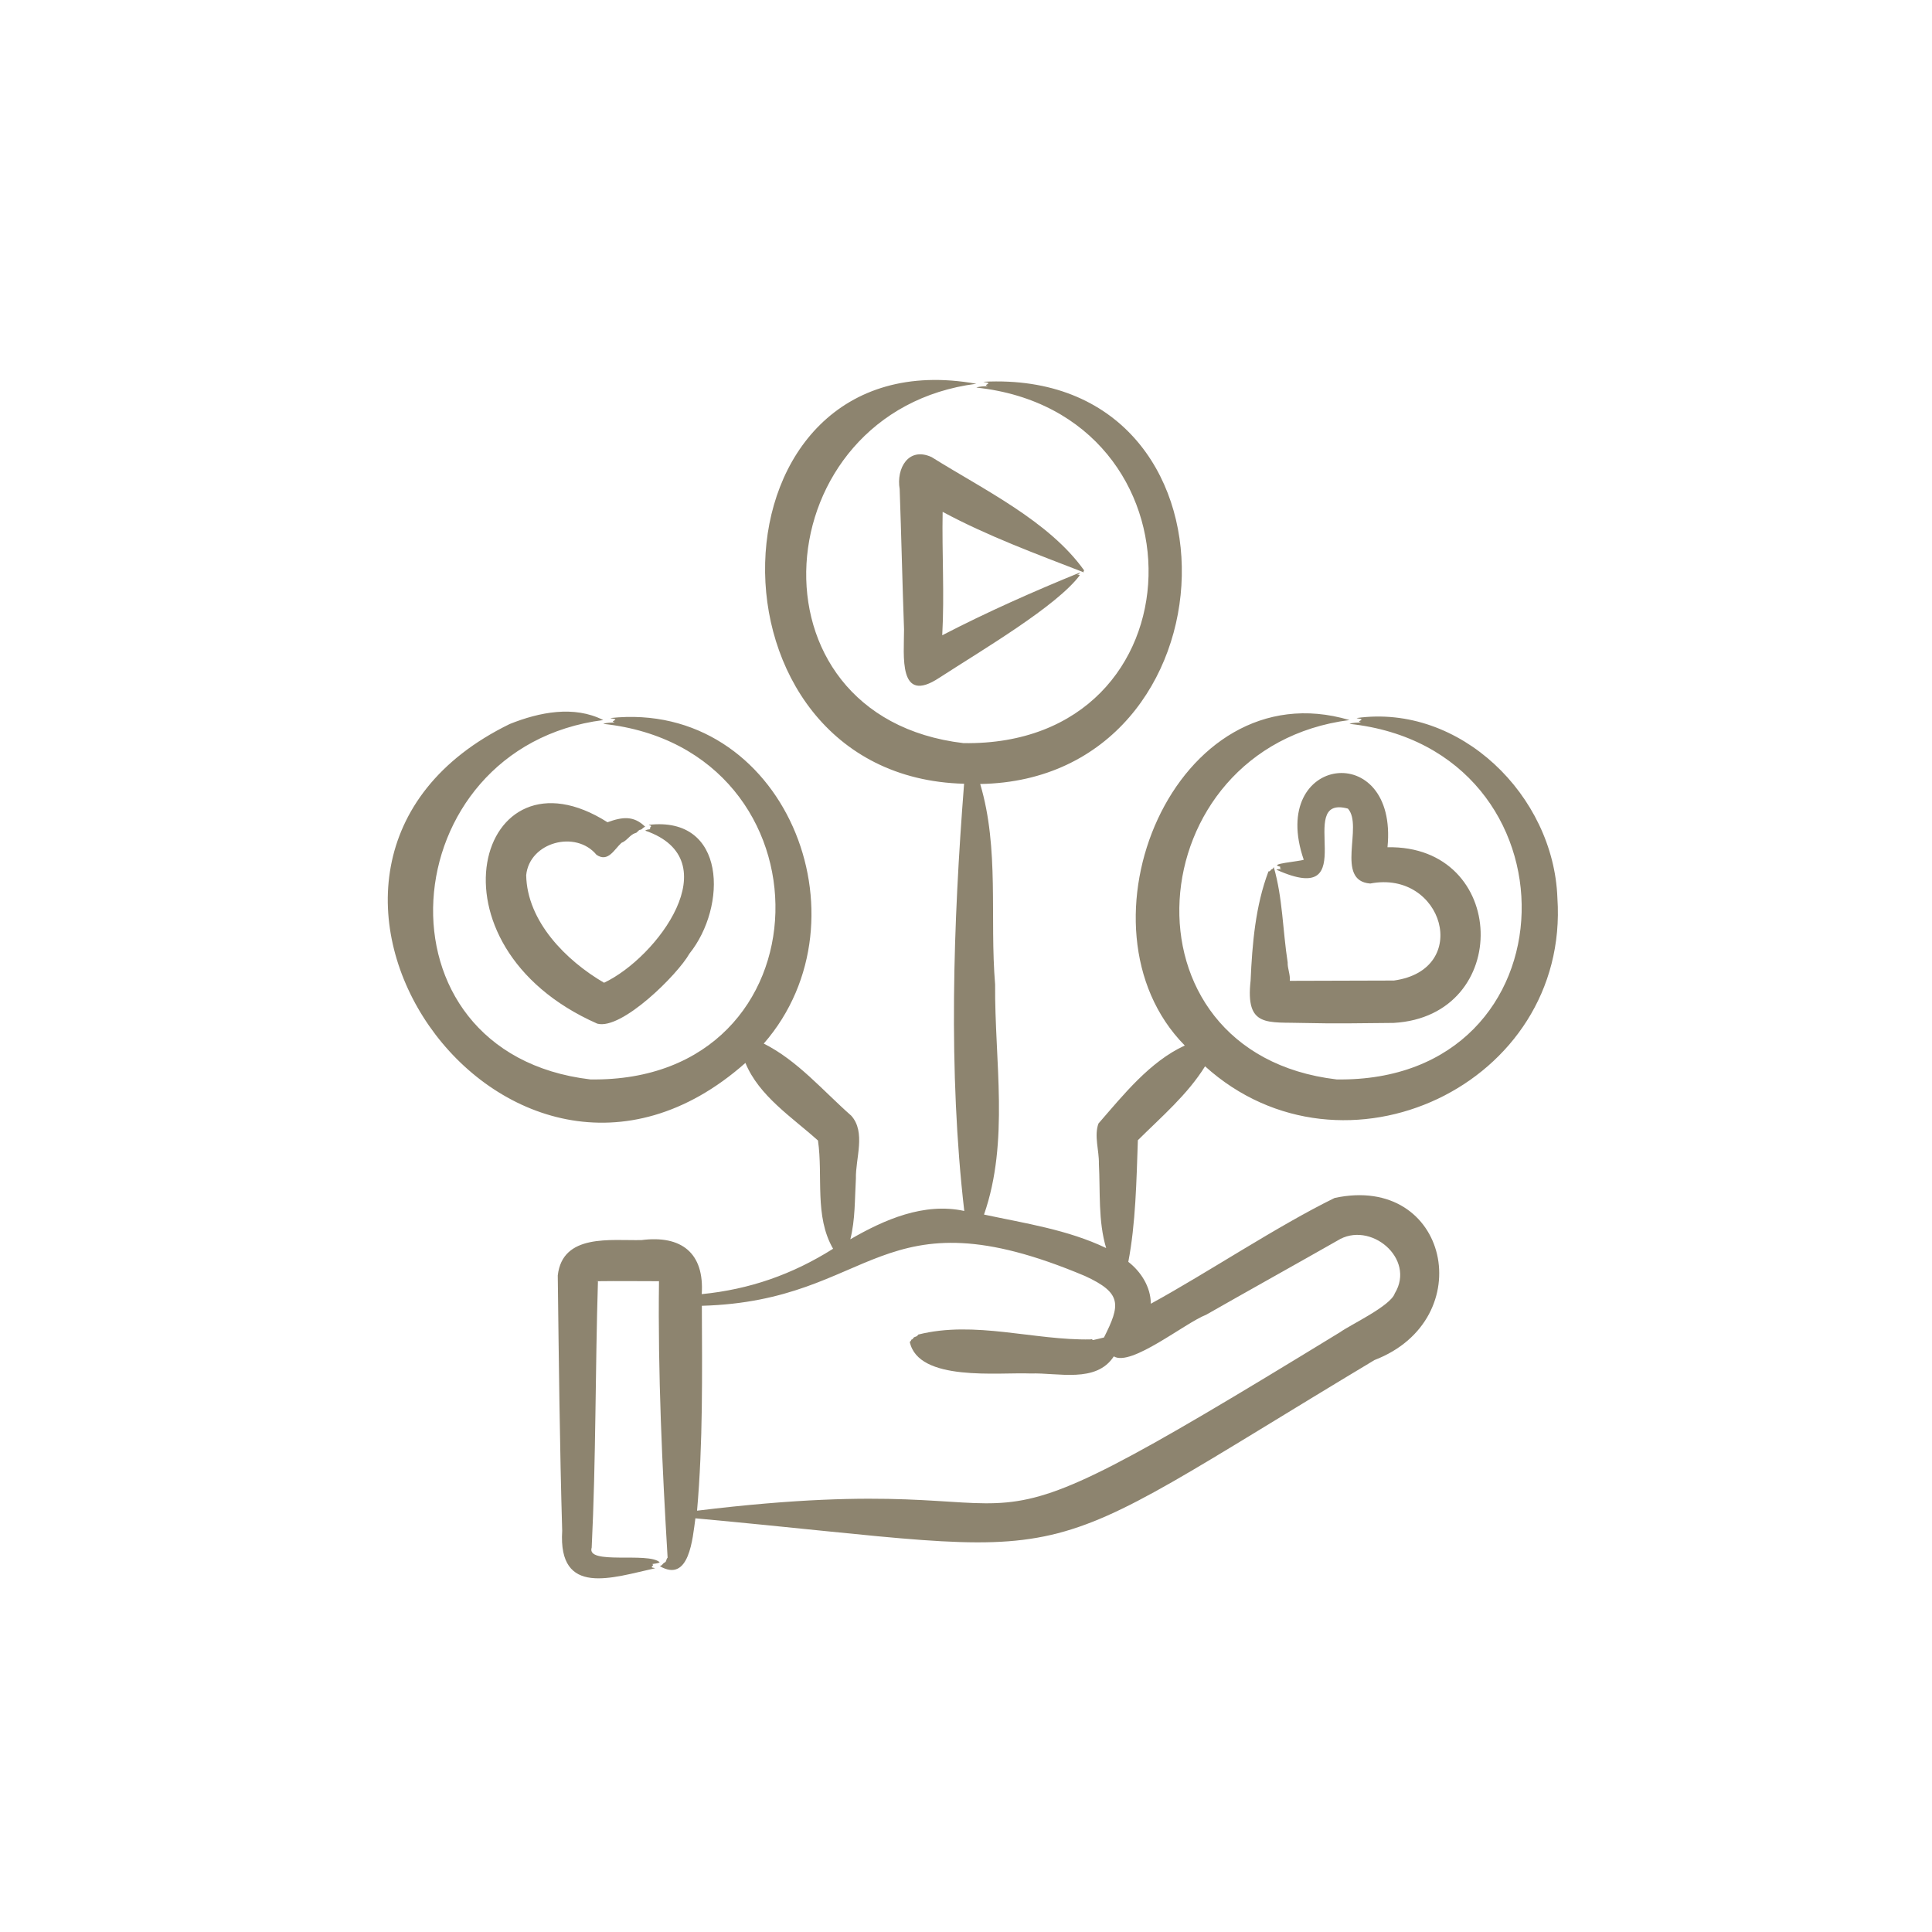 <svg xmlns="http://www.w3.org/2000/svg" xmlns:xlink="http://www.w3.org/1999/xlink" width="500" zoomAndPan="magnify" viewBox="0 0 375 375" height="500" preserveAspectRatio="xMidYMid meet" version="1.0"><path fill="#8d846f" d="M 302.289 174.281 C 301.582 154.434 283.406 136.555 263.309 139.371 C 263.594 139.516 264.074 139.445 264.293 139.668 C 264.016 139.98 263.402 140 264.168 140.215 C 263.422 140.285 262.621 140.238 261.93 140.5 C 307.41 145.375 306.398 210.223 259.438 209.516 C 216.012 204.391 220.766 145.02 261.93 139.762 C 228.07 129.715 207.258 179.941 229.965 202.934 C 223.18 206.055 218.051 212.512 213.211 218.074 C 212.328 220.48 213.359 223.344 213.293 225.875 C 213.582 231.316 213.129 237.004 214.703 242.246 C 207.203 238.668 199.016 237.461 190.996 235.746 C 195.949 221.531 193.039 205.875 193.152 191.09 C 192.074 178.16 194.004 164.75 190.254 152.172 C 240.957 151.336 243.691 71.387 190.887 74.102 C 191.176 74.242 191.656 74.172 191.871 74.395 C 191.594 74.711 190.98 74.727 191.746 74.941 C 191.004 75.012 190.199 74.965 189.508 75.227 C 234.988 80.105 233.977 144.949 187.016 144.242 C 143.59 139.117 148.344 79.746 189.508 74.488 C 136.191 64.949 134.305 150.777 187.129 152.125 C 185.016 179.23 184.02 207.891 187.164 235.047 C 179.352 233.348 171.633 236.73 165.047 240.547 C 166.016 236.719 165.895 232.773 166.129 228.75 C 166.043 224.844 168.105 219.777 165.23 216.559 C 159.73 211.715 154.816 205.859 148.246 202.559 C 169.426 178.25 152.07 135.746 118.465 139.371 C 118.754 139.516 119.234 139.445 119.449 139.668 C 119.172 139.98 118.559 140 119.324 140.215 C 118.582 140.285 117.777 140.238 117.09 140.5 C 162.566 145.375 161.555 210.223 114.594 209.516 C 71.172 204.391 75.922 145.02 117.09 139.762 C 111.402 136.883 104.688 138.227 98.945 140.527 C 42.793 167.922 98.16 247.5 144.684 206.312 C 147.328 212.742 153.746 216.855 158.77 221.375 C 159.785 228.324 158.031 236.039 161.703 242.383 C 153.789 247.371 145.523 250.266 136.207 251.191 C 136.742 243.191 132.246 239.707 124.516 240.699 C 118.543 240.832 109.188 239.391 108.262 247.566 C 108.465 263.965 108.641 280.723 109.121 297.129 C 108.312 309.996 118.875 306.219 127.141 304.402 C 126.949 304.262 126.633 304.355 126.48 304.156 C 126.613 303.879 127.059 303.727 126.539 303.602 C 127.051 303.469 127.594 303.527 128.055 303.238 C 125.797 301.172 113.73 303.824 114.848 300.379 C 115.684 283.289 115.531 265.844 116.062 248.68 C 119.902 248.621 124.039 248.684 127.91 248.68 C 127.676 266.488 128.539 284.91 129.582 302.352 C 129.281 302.582 129.395 303.18 128.969 303.301 C 128.609 303.496 128.547 303.883 128.055 303.98 C 133.832 307.359 134.438 298.508 134.977 294.703 C 213.809 301.961 196.281 306.277 266.789 263.984 C 287.316 256.094 281.246 227.754 259.051 232.523 C 247.973 237.938 234.273 247.098 223.371 253.055 C 223.375 249.809 221.445 246.812 219.004 244.926 C 220.434 237.48 220.586 229.18 220.859 221.316 C 225.469 216.738 230.496 212.461 233.902 206.969 C 260.684 231.164 304.73 210.531 302.289 174.281 Z M 115.801 248.707 C 115.672 248.672 115.965 248.688 116.004 248.68 C 115.965 248.754 115.871 248.719 115.801 248.707 Z M 116.062 248.547 C 116.062 248.543 116.062 248.508 116.062 248.508 C 116.074 248.52 116.062 248.531 116.062 248.547 Z M 127.895 248.52 C 127.891 248.516 127.898 248.508 127.902 248.508 C 127.902 248.527 127.906 248.574 127.906 248.594 C 127.898 248.574 127.898 248.551 127.895 248.52 Z M 234.109 255.195 C 241.645 250.895 252.027 245.109 259.578 240.812 C 265.895 236.812 274.863 244.266 270.727 251.043 C 269.922 253.492 262.07 257.156 260.121 258.57 C 176.055 310 213.219 283.711 135.297 293.223 C 136.453 280.105 136.281 266.629 136.23 253.453 C 169.973 252.512 170.375 230.723 210.578 247.664 C 217.816 250.984 217.488 253.246 214.281 259.605 C 213.594 259.797 212.855 259.938 212.172 260.105 C 211.969 260.035 211.832 259.793 211.707 259.977 C 200.754 260.203 189.203 256.262 178.23 259.039 C 177.906 259.605 177.508 259.328 177.238 259.766 C 177.145 260.055 177.004 259.898 176.895 260.043 C 176.805 260.309 176.699 260.355 176.586 260.461 C 178.246 268.262 193.832 266.328 200.062 266.594 C 205.348 266.406 212.762 268.539 216.191 263.273 C 219.539 265.328 230.023 256.77 234.109 255.195 Z M 102.133 169.867 C 102.297 178.848 109.895 186.465 117.246 190.75 C 127.578 185.887 141.68 166.891 125.246 161.227 C 125.547 160.965 125.922 161.027 126.281 160.922 C 125.926 160.766 126.285 160.609 126.383 160.379 C 126.297 160.156 126.055 160.254 125.922 160.102 C 141.043 158.355 141.148 175.98 133.812 185.109 C 131.539 189.156 120.676 199.969 115.934 198.691 C 81.418 183.473 92.809 143.641 117.914 159.598 C 120.77 158.555 123.008 158.258 125.246 160.488 C 124.812 160.559 124.691 160.973 124.309 161.051 C 123.879 161.059 123.734 161.66 123.301 161.699 C 122.23 162.062 121.711 163.188 120.629 163.594 C 119.23 164.848 118.039 167.461 115.777 165.914 C 111.766 161.062 102.781 163.441 102.133 169.867 Z M 210.43 110.711 C 210.336 110.887 210.23 110.914 210.402 111.109 C 201.184 107.531 191.707 104.055 182.965 99.348 C 182.816 107.305 183.328 115.352 182.887 123.305 C 191.617 118.781 200.59 114.809 209.66 111.109 C 209.637 111.293 209.223 111.469 209.07 111.629 C 209.172 111.617 209.449 111.441 209.441 111.598 C 209.492 111.621 209.535 111.641 209.586 111.664 C 205.059 117.68 190.891 126.004 182.309 131.562 C 174.277 136.875 175.488 127.199 175.473 122.156 C 175.145 113.16 174.949 103.953 174.625 94.93 C 173.934 90.895 176.348 86.648 180.832 88.727 C 190.914 95.035 203.586 101.121 210.43 110.711 Z M 249.934 186.793 C 249.891 187.98 250.473 189.176 250.352 190.379 C 256.469 190.355 264.441 190.348 270.57 190.32 C 285.75 188.207 280.082 168.781 265.961 171.492 C 259.051 170.969 264.668 160.27 261.625 156.949 C 250.887 154.066 265.02 176.602 247.758 168.812 C 247.969 168.641 248.469 168.727 248.766 168.66 C 248.656 168.605 248.285 168.551 248.488 168.414 C 248.488 168.352 248.484 168.285 248.484 168.223 C 245.898 167.684 252.262 167.203 253.055 166.875 C 246.039 146.508 271.406 143.348 269.312 164.449 C 292.77 164.008 293.664 197.23 270.5 198.547 C 265.105 198.609 258.574 198.703 253.184 198.562 C 246 198.332 241.711 199.555 242.742 190.332 C 243.055 183.172 243.684 175.801 246.211 169.133 C 246.461 169.184 246.594 168.973 246.73 168.781 C 247.031 168.637 247.105 168.645 247.234 168.289 C 248.969 174.262 248.98 180.672 249.934 186.793 Z M 249.934 186.793 " fill-opacity="1" fill-rule="nonzero"/></svg>